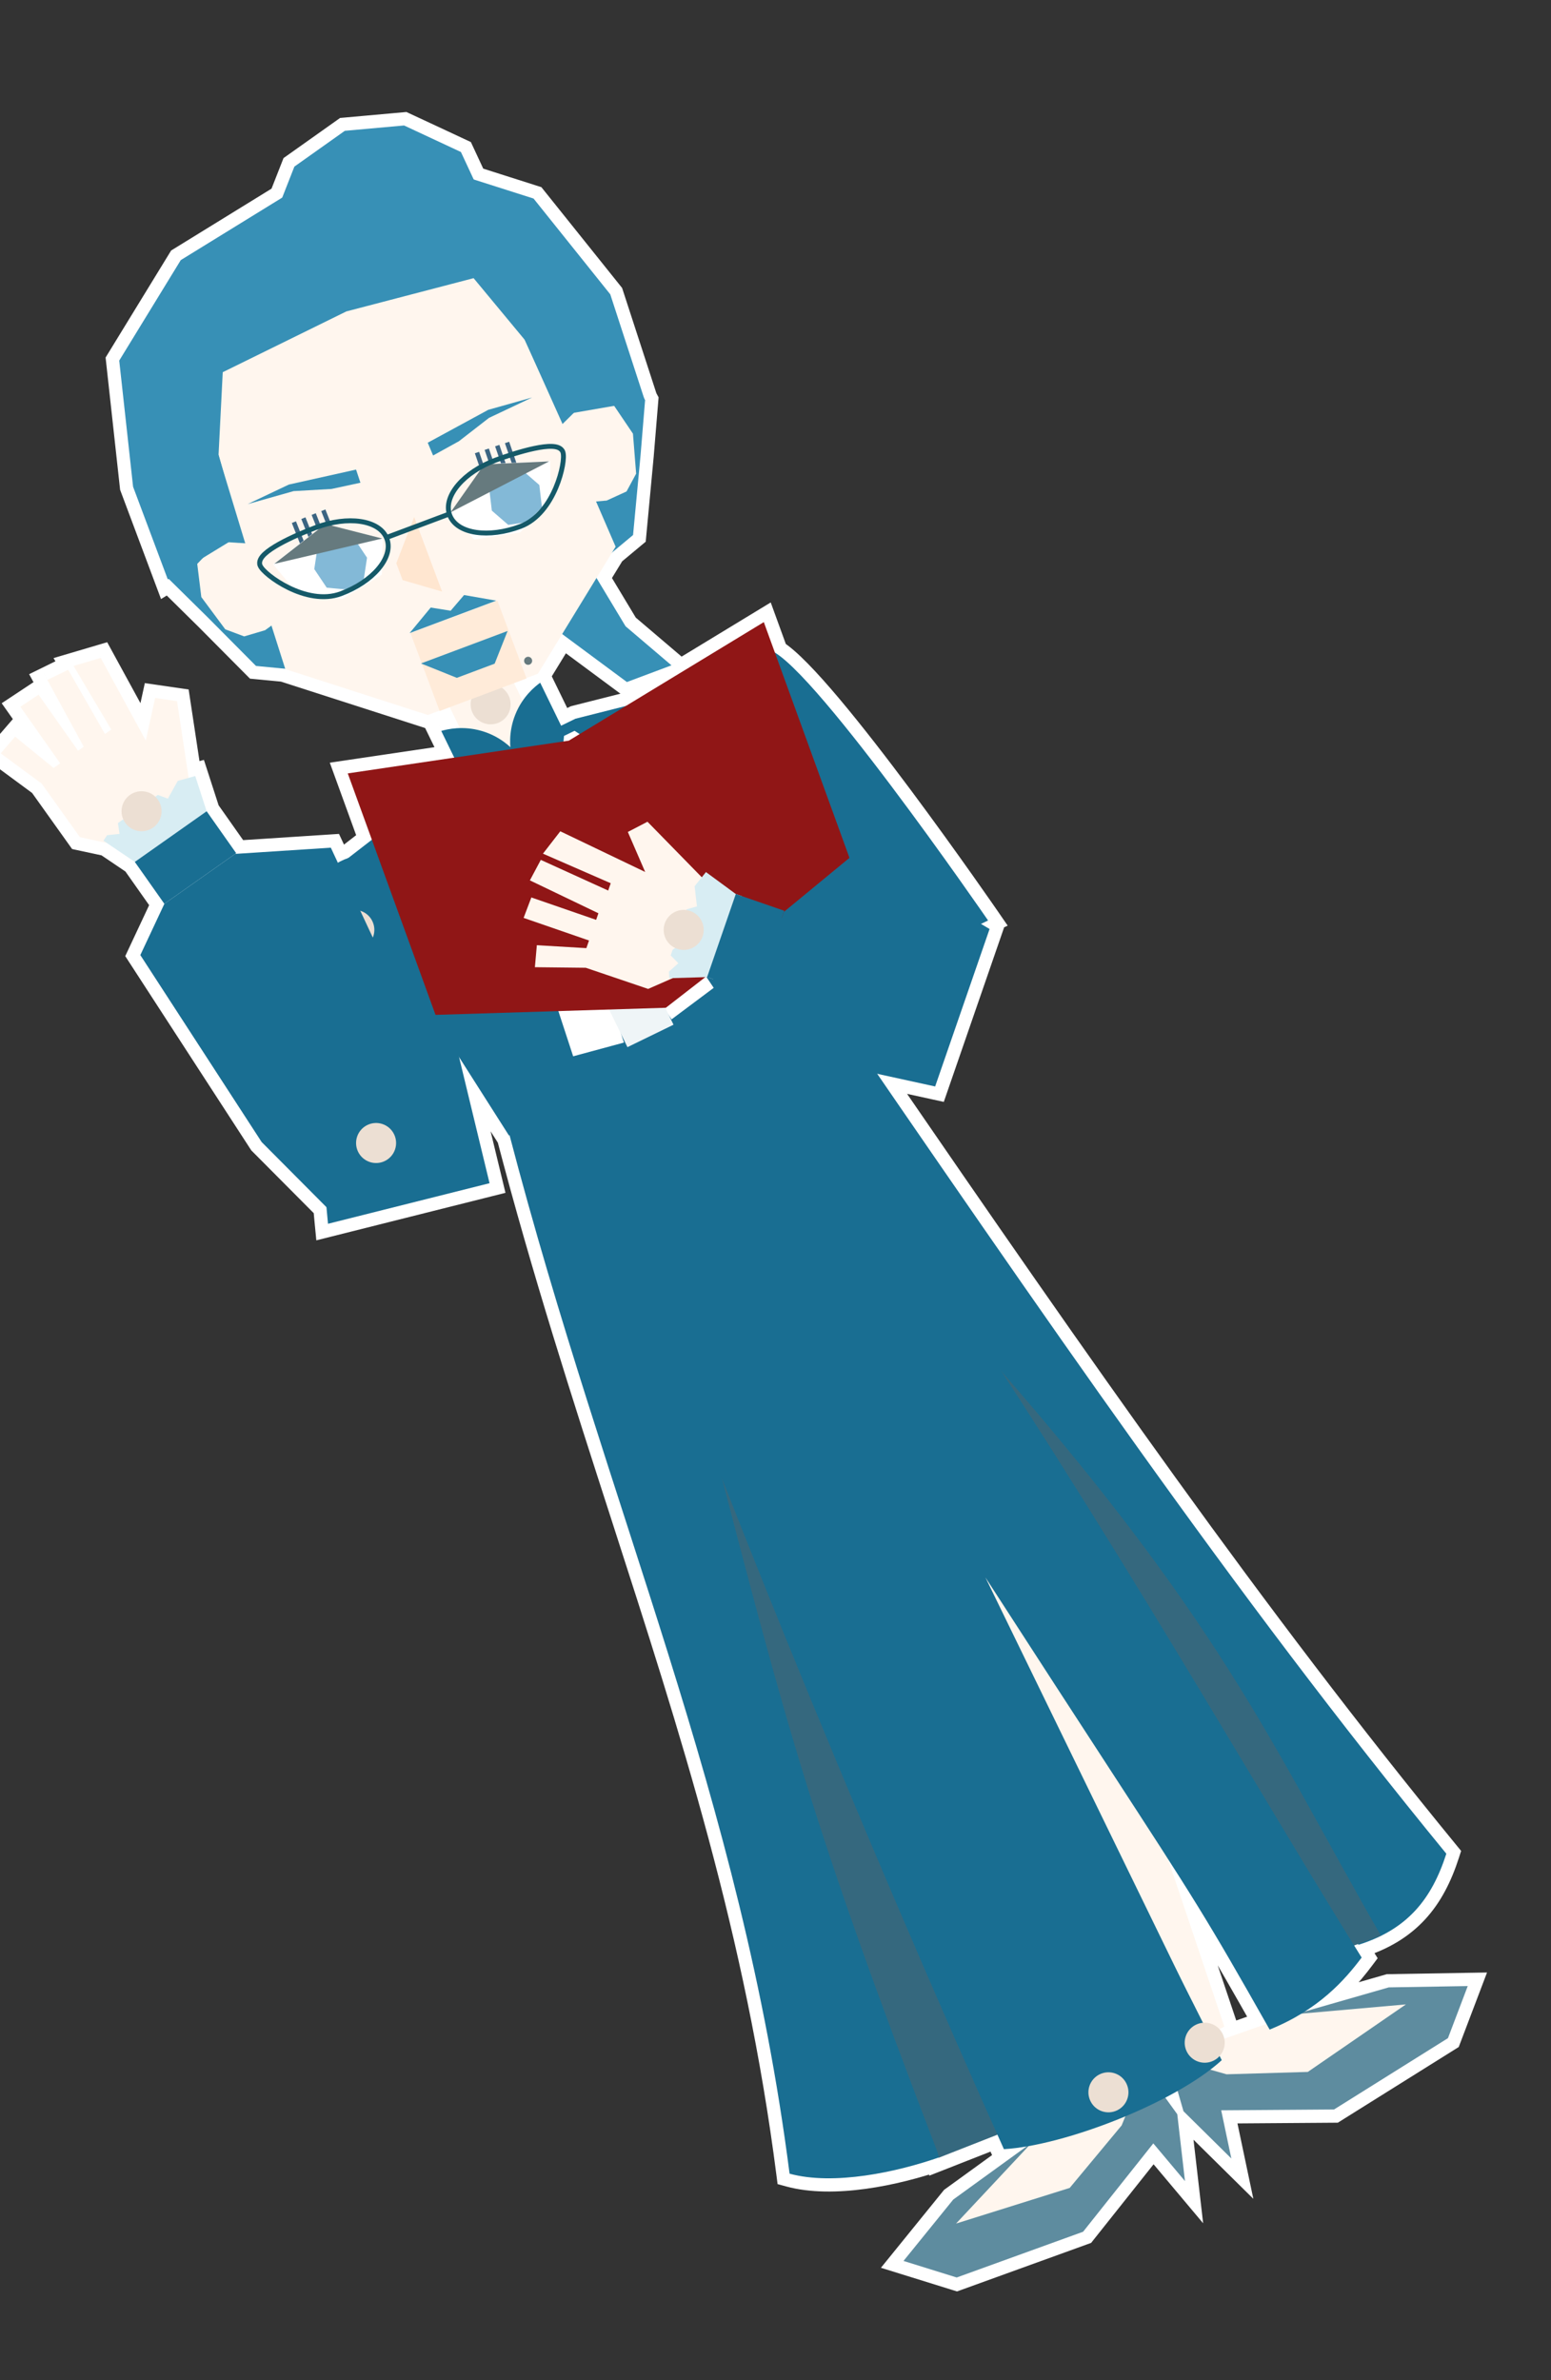 <svg width="352" height="540" viewBox="0 0 352 540" fill="none" xmlns="http://www.w3.org/2000/svg">
<rect x="0" y="0" width="352" height="540" fill="#333333" stroke="none"/>
<g clip-path="url(#clip0_3050_65369)">
<mask id="path-1-outside-1_3050_65369" maskUnits="userSpaceOnUse" x="-4.843" y="24.469" width="343" height="496" fill="black">
<rect fill="white" x="-4.843" y="24.469" width="343" height="496"/>
<path fill-rule="evenodd" clip-rule="evenodd" d="M78.258 29.678L66.81 37.798L64.051 44.829L41.023 59.014L27.059 81.808L30.201 110.429L38.081 131.454L38.284 131.33L47.178 140.098L58.099 151.089L64.725 151.723L64.752 151.809L97.096 162.218L99.741 161.227L99.774 161.314L102.07 160.453L104.376 165.189C102.444 165.231 100.943 165.599 100.142 165.831L103.093 171.889L78.925 175.467L84.395 190.516L79.046 194.657C78.265 194.925 77.473 195.277 76.674 195.729L75.082 192.32L53.375 193.728L37.303 205.056L31.848 216.687L59.38 259.102L74.091 273.885C74.306 276.274 74.44 277.649 74.44 277.649L111.103 268.442L104.189 239.839L115.513 257.628L115.644 257.565C123.702 288.37 132.773 316.458 141.594 343.772L141.595 343.773L141.595 343.773C157.29 392.371 172.193 438.519 179.193 493.157C189.052 495.85 203.139 492.927 213.051 489.487L213.062 489.536L226.364 484.314C226.635 484.92 226.906 485.524 227.175 486.126L227.447 486.731L227.836 487.598C229.414 487.505 231.139 487.296 232.971 486.984L216.339 499.028L205.048 512.957L217.123 516.711L245.81 506.331L261.743 486.287L268.93 494.84L267.183 479.674L264.468 475.914C265.423 475.415 266.356 474.907 267.263 474.393L268.59 478.988L279.453 489.715L277.15 478.782L302.754 478.596L328.614 462.411L333.104 450.59L315.176 450.891L296.174 456.349C302.359 452.399 306.245 447.827 309.025 444.124C308.461 443.224 307.891 442.309 307.314 441.382L308.213 441.058L308.323 441.225C319.445 437.726 324.925 430.866 328.245 420.566C284.11 366.707 245.369 310.962 199.081 243.621L212.231 246.495L224.583 210.769L222.635 209.616L224.243 208.832C224.243 208.832 187.167 154.944 175.859 148.053L173.347 141.145L142.041 160.169L130.597 163.061L127.346 164.645L122.597 154.894C121.76 155.498 120.096 156.817 118.614 158.992L116.662 154.985L119.497 153.923L119.465 153.836L122.074 152.858L127.584 143.854L142.276 154.739L152.389 150.949L141.971 142.086L135.374 131.126L138.904 125.356L143.673 121.386L145.371 103.302L146.403 90.79L146.198 90.412L138.503 66.78L121.09 45.045L107.506 40.718L104.606 34.486L91.704 28.469L78.258 29.678ZM287.417 459.178L277.858 462.536C277.784 462.17 277.662 461.806 277.49 461.454C277.297 461.058 277.054 460.702 276.772 460.391L277.86 459.771L265.067 421.737C273.506 434.901 277.7 442.012 287.417 459.178ZM42.815 176.477L40.179 159.074L35.205 158.351L33.094 168.018L22.854 149.269L16.696 151.089L25.255 165.52L23.82 166.531L15.474 151.95L10.747 154.272L19.003 169.418L17.713 170.327L8.75 157.61L4.616 160.348L13.662 173.183L12.163 174.239L3.433 167.131L0.157 170.924L9.452 177.776L18.133 189.939L24.237 191.248L30.601 195.549L30.601 195.549L37.301 205.056L53.599 193.569L47.731 185.244L47.732 185.243L46.899 184.062L44.31 176.062L42.815 176.477Z"/>
</mask>
<path fill-rule="evenodd" clip-rule="evenodd" d="M78.258 29.678L66.81 37.798L64.051 44.829L41.023 59.014L27.059 81.808L30.201 110.429L38.081 131.454L38.284 131.33L47.178 140.098L58.099 151.089L64.725 151.723L64.752 151.809L97.096 162.218L99.741 161.227L99.774 161.314L102.07 160.453L104.376 165.189C102.444 165.231 100.943 165.599 100.142 165.831L103.093 171.889L78.925 175.467L84.395 190.516L79.046 194.657C78.265 194.925 77.473 195.277 76.674 195.729L75.082 192.32L53.375 193.728L37.303 205.056L31.848 216.687L59.38 259.102L74.091 273.885C74.306 276.274 74.44 277.649 74.44 277.649L111.103 268.442L104.189 239.839L115.513 257.628L115.644 257.565C123.702 288.37 132.773 316.458 141.594 343.772L141.595 343.773L141.595 343.773C157.29 392.371 172.193 438.519 179.193 493.157C189.052 495.85 203.139 492.927 213.051 489.487L213.062 489.536L226.364 484.314C226.635 484.92 226.906 485.524 227.175 486.126L227.447 486.731L227.836 487.598C229.414 487.505 231.139 487.296 232.971 486.984L216.339 499.028L205.048 512.957L217.123 516.711L245.81 506.331L261.743 486.287L268.93 494.84L267.183 479.674L264.468 475.914C265.423 475.415 266.356 474.907 267.263 474.393L268.59 478.988L279.453 489.715L277.15 478.782L302.754 478.596L328.614 462.411L333.104 450.59L315.176 450.891L296.174 456.349C302.359 452.399 306.245 447.827 309.025 444.124C308.461 443.224 307.891 442.309 307.314 441.382L308.213 441.058L308.323 441.225C319.445 437.726 324.925 430.866 328.245 420.566C284.11 366.707 245.369 310.962 199.081 243.621L212.231 246.495L224.583 210.769L222.635 209.616L224.243 208.832C224.243 208.832 187.167 154.944 175.859 148.053L173.347 141.145L142.041 160.169L130.597 163.061L127.346 164.645L122.597 154.894C121.76 155.498 120.096 156.817 118.614 158.992L116.662 154.985L119.497 153.923L119.465 153.836L122.074 152.858L127.584 143.854L142.276 154.739L152.389 150.949L141.971 142.086L135.374 131.126L138.904 125.356L143.673 121.386L145.371 103.302L146.403 90.79L146.198 90.412L138.503 66.78L121.09 45.045L107.506 40.718L104.606 34.486L91.704 28.469L78.258 29.678ZM287.417 459.178L277.858 462.536C277.784 462.17 277.662 461.806 277.49 461.454C277.297 461.058 277.054 460.702 276.772 460.391L277.86 459.771L265.067 421.737C273.506 434.901 277.7 442.012 287.417 459.178ZM42.815 176.477L40.179 159.074L35.205 158.351L33.094 168.018L22.854 149.269L16.696 151.089L25.255 165.52L23.82 166.531L15.474 151.95L10.747 154.272L19.003 169.418L17.713 170.327L8.75 157.61L4.616 160.348L13.662 173.183L12.163 174.239L3.433 167.131L0.157 170.924L9.452 177.776L18.133 189.939L24.237 191.248L30.601 195.549L30.601 195.549L37.301 205.056L53.599 193.569L47.731 185.244L47.732 185.243L46.899 184.062L44.31 176.062L42.815 176.477Z" fill="#5594AF"/>
<path d="M66.81 37.798L65.074 35.351L64.344 35.869L64.017 36.702L66.81 37.798ZM78.258 29.678L77.989 26.69L77.183 26.762L76.522 27.231L78.258 29.678ZM64.051 44.829L65.625 47.383L66.478 46.857L66.844 45.924L64.051 44.829ZM41.023 59.014L39.449 56.46L38.839 56.836L38.464 57.447L41.023 59.014ZM27.059 81.808L24.501 80.241L23.965 81.116L24.077 82.135L27.059 81.808ZM30.201 110.429L27.219 110.756L27.26 111.129L27.392 111.481L30.201 110.429ZM38.081 131.454L35.271 132.507L36.546 135.908L39.645 134.014L38.081 131.454ZM38.284 131.33L40.39 129.193L38.72 127.547L36.719 128.77L38.284 131.33ZM47.178 140.098L49.306 137.984L49.295 137.973L49.284 137.962L47.178 140.098ZM58.099 151.089L55.971 153.203L56.734 153.972L57.813 154.075L58.099 151.089ZM64.725 151.723L67.583 150.813L66.982 148.926L65.01 148.737L64.725 151.723ZM64.752 151.809L61.893 152.719L62.362 154.192L63.833 154.665L64.752 151.809ZM97.096 162.218L96.177 165.074L97.171 165.393L98.149 165.027L97.096 162.218ZM99.741 161.227L102.55 160.174L101.498 157.365L98.688 158.418L99.741 161.227ZM99.774 161.314L96.964 162.366L98.017 165.176L100.826 164.123L99.774 161.314ZM102.07 160.453L104.767 159.14L103.572 156.687L101.017 157.644L102.07 160.453ZM104.376 165.189L104.441 168.189L109.125 168.088L107.073 163.876L104.376 165.189ZM100.142 165.831L99.31 162.949L95.883 163.938L97.445 167.144L100.142 165.831ZM103.093 171.889L103.532 174.857L107.583 174.257L105.79 170.575L103.093 171.889ZM78.925 175.467L78.486 172.499L74.85 173.038L76.106 176.492L78.925 175.467ZM84.395 190.516L86.232 192.888L87.963 191.548L87.215 189.491L84.395 190.516ZM79.046 194.657L80.017 197.496L80.489 197.334L80.883 197.029L79.046 194.657ZM76.674 195.729L73.956 196.998L75.328 199.936L78.15 198.34L76.674 195.729ZM75.082 192.32L77.8 191.05L76.933 189.193L74.888 189.326L75.082 192.32ZM53.375 193.728L53.181 190.735L52.337 190.789L51.647 191.276L53.375 193.728ZM37.303 205.056L35.575 202.603L34.925 203.062L34.587 203.782L37.303 205.056ZM31.848 216.687L29.132 215.413L28.424 216.922L29.331 218.32L31.848 216.687ZM59.38 259.102L56.863 260.735L57.033 260.997L57.253 261.218L59.38 259.102ZM74.091 273.885L77.079 273.616L76.982 272.537L76.218 271.769L74.091 273.885ZM74.44 277.649L71.454 277.938L71.791 281.407L75.171 280.558L74.44 277.649ZM111.103 268.442L111.833 271.352L114.717 270.628L114.019 267.737L111.103 268.442ZM104.189 239.839L106.72 238.228L101.273 240.544L104.189 239.839ZM115.513 257.628L112.982 259.239L114.419 261.498L116.826 260.325L115.513 257.628ZM115.644 257.565L118.546 256.805L117.62 253.265L114.33 254.867L115.644 257.565ZM141.594 343.772L138.74 344.694L138.744 344.707L138.748 344.721L141.594 343.772ZM141.595 343.773L138.749 344.722L138.766 344.774L138.786 344.826L141.595 343.773ZM141.595 343.773L144.45 342.851L144.428 342.785L144.404 342.72L141.595 343.773ZM179.193 493.157L176.217 493.538L176.471 495.524L178.402 496.051L179.193 493.157ZM213.051 489.487L215.978 488.829L215.242 485.551L212.067 486.653L213.051 489.487ZM213.062 489.536L210.135 490.194L210.902 493.608L214.159 492.329L213.062 489.536ZM226.364 484.314L229.102 483.088L227.933 480.475L225.267 481.521L226.364 484.314ZM227.175 486.126L224.438 487.353L224.438 487.353L227.175 486.126ZM227.447 486.731L224.709 487.958L224.709 487.959L227.447 486.731ZM227.836 487.598L225.099 488.826L225.946 490.714L228.012 490.593L227.836 487.598ZM232.971 486.984L234.731 489.414L232.468 484.026L232.971 486.984ZM216.339 499.028L214.579 496.598L214.258 496.831L214.008 497.139L216.339 499.028ZM205.048 512.957L202.717 511.068L199.929 514.508L204.157 515.822L205.048 512.957ZM217.123 516.711L216.232 519.576L217.195 519.875L218.144 519.532L217.123 516.711ZM245.81 506.331L246.83 509.152L247.629 508.863L248.158 508.197L245.81 506.331ZM261.743 486.287L264.04 484.357L261.679 481.547L259.395 484.42L261.743 486.287ZM268.93 494.84L266.634 496.77L273.053 504.41L271.911 494.497L268.93 494.84ZM267.183 479.674L270.163 479.331L270.073 478.553L269.615 477.918L267.183 479.674ZM264.468 475.914L263.077 473.256L260.008 474.861L262.035 477.67L264.468 475.914ZM267.263 474.393L270.145 473.56L269.09 469.908L265.783 471.783L267.263 474.393ZM268.59 478.988L265.708 479.82L265.925 480.573L266.482 481.123L268.59 478.988ZM279.453 489.715L277.345 491.849L284.445 498.861L282.388 489.096L279.453 489.715ZM277.15 478.782L277.128 475.782L273.458 475.809L274.214 479.401L277.15 478.782ZM302.754 478.596L302.776 481.596L303.626 481.59L304.346 481.139L302.754 478.596ZM328.614 462.411L330.206 464.954L331.06 464.419L331.418 463.476L328.614 462.411ZM333.104 450.59L335.909 451.655L337.481 447.516L333.054 447.59L333.104 450.59ZM315.176 450.891L315.125 447.892L314.729 447.898L314.348 448.008L315.176 450.891ZM296.174 456.349L294.559 453.82L297.002 459.232L296.174 456.349ZM309.025 444.124L311.424 445.925L312.661 444.277L311.568 442.531L309.025 444.124ZM307.314 441.382L306.299 438.559L302.807 439.815L304.766 442.965L307.314 441.382ZM308.213 441.058L310.711 439.398L309.41 437.439L307.197 438.235L308.213 441.058ZM308.323 441.225L305.825 442.885L307.073 444.764L309.224 444.087L308.323 441.225ZM328.245 420.566L331.101 421.486L331.602 419.93L330.566 418.665L328.245 420.566ZM199.081 243.621L199.721 240.69L192.313 239.07L196.608 245.32L199.081 243.621ZM212.231 246.495L211.59 249.426L214.195 249.995L215.066 247.476L212.231 246.495ZM224.583 210.769L227.418 211.75L228.218 209.436L226.112 208.188L224.583 210.769ZM222.635 209.616L221.321 206.919L216.313 209.359L221.107 212.197L222.635 209.616ZM224.243 208.832L225.557 211.529L228.69 210.003L226.715 207.132L224.243 208.832ZM175.859 148.053L173.039 149.078L173.399 150.067L174.297 150.615L175.859 148.053ZM173.347 141.145L176.167 140.12L174.917 136.681L171.789 138.581L173.347 141.145ZM142.041 160.169L142.776 163.078L143.213 162.967L143.599 162.733L142.041 160.169ZM130.597 163.061L129.862 160.153L129.562 160.229L129.284 160.364L130.597 163.061ZM127.346 164.645L124.649 165.958L125.963 168.655L128.66 167.342L127.346 164.645ZM122.597 154.894L125.294 153.58L123.733 150.374L120.841 152.461L122.597 154.894ZM118.614 158.992L115.917 160.306L118.181 164.955L121.093 160.682L118.614 158.992ZM116.662 154.985L115.609 152.176L112.521 153.333L113.965 156.299L116.662 154.985ZM119.497 153.923L120.55 156.732L123.359 155.679L122.307 152.87L119.497 153.923ZM119.465 153.836L118.412 151.026L115.603 152.079L116.656 154.888L119.465 153.836ZM122.074 152.858L123.127 155.667L124.094 155.305L124.633 154.424L122.074 152.858ZM127.584 143.854L129.37 141.443L126.736 139.492L125.025 142.288L127.584 143.854ZM142.276 154.739L140.49 157.149L141.801 158.12L143.329 157.548L142.276 154.739ZM152.389 150.949L153.442 153.758L158.218 151.968L154.333 148.664L152.389 150.949ZM141.971 142.086L139.4 143.633L139.653 144.054L140.027 144.372L141.971 142.086ZM135.374 131.126L132.815 129.56L131.864 131.113L132.803 132.673L135.374 131.126ZM138.904 125.356L136.985 123.051L136.604 123.368L136.345 123.79L138.904 125.356ZM143.673 121.386L145.593 123.692L146.545 122.9L146.66 121.667L143.673 121.386ZM145.371 103.302L148.358 103.582L148.36 103.565L148.361 103.548L145.371 103.302ZM146.403 90.79L149.393 91.036L149.466 90.147L149.041 89.361L146.403 90.79ZM146.198 90.412L143.346 91.341L143.43 91.6L143.56 91.841L146.198 90.412ZM138.503 66.78L141.356 65.851L141.186 65.331L140.844 64.904L138.503 66.78ZM121.09 45.045L123.431 43.169L122.864 42.461L122 42.186L121.09 45.045ZM107.506 40.718L104.786 41.984L105.342 43.177L106.596 43.577L107.506 40.718ZM104.606 34.486L107.326 33.22L106.864 32.229L105.874 31.767L104.606 34.486ZM91.704 28.469L92.972 25.75L92.24 25.409L91.436 25.481L91.704 28.469ZM277.858 462.536L274.919 463.137L275.608 466.507L278.853 465.367L277.858 462.536ZM287.417 459.178L288.412 462.008L291.794 460.82L290.028 457.7L287.417 459.178ZM277.49 461.454L280.187 460.141L277.49 461.454ZM276.772 460.391L275.288 457.783L272.037 459.633L274.549 462.405L276.772 460.391ZM277.86 459.771L279.344 462.378L281.491 461.156L280.704 458.814L277.86 459.771ZM265.067 421.737L267.592 420.118L262.223 422.694L265.067 421.737ZM40.179 159.074L43.145 158.624L42.812 156.424L40.61 156.105L40.179 159.074ZM42.815 176.477L39.849 176.926L40.355 180.274L43.617 179.368L42.815 176.477ZM35.205 158.351L35.636 155.382L32.87 154.981L32.274 157.711L35.205 158.351ZM33.094 168.018L30.461 169.456L34.311 176.505L36.025 168.658L33.094 168.018ZM22.854 149.269L25.487 147.831L24.326 145.706L22.004 146.392L22.854 149.269ZM16.696 151.089L15.846 148.211L12.15 149.304L14.116 152.619L16.696 151.089ZM25.255 165.52L26.983 167.972L29.25 166.375L27.835 163.99L25.255 165.52ZM23.82 166.531L21.216 168.022L22.854 170.883L25.548 168.983L23.82 166.531ZM15.474 151.95L18.078 150.46L16.679 148.016L14.151 149.257L15.474 151.95ZM10.747 154.272L9.425 151.579L6.615 152.959L8.113 155.707L10.747 154.272ZM19.003 169.418L20.732 171.87L22.917 170.329L21.638 167.982L19.003 169.418ZM17.713 170.327L15.261 172.055L16.989 174.508L19.442 172.779L17.713 170.327ZM8.75 157.61L11.203 155.882L9.524 153.5L7.094 155.109L8.75 157.61ZM4.616 160.348L2.959 157.847L0.384 159.552L2.164 162.077L4.616 160.348ZM13.662 173.183L15.39 175.635L17.842 173.907L16.114 171.455L13.662 173.183ZM12.163 174.239L10.269 176.565L12.032 178.001L13.891 176.691L12.163 174.239ZM3.433 167.131L5.327 164.805L3.068 162.965L1.163 165.17L3.433 167.131ZM0.157 170.924L-2.113 168.963L-4.232 171.416L-1.623 173.339L0.157 170.924ZM9.452 177.776L11.894 176.033L11.616 175.645L11.232 175.361L9.452 177.776ZM18.133 189.939L15.691 191.682L16.367 192.629L17.504 192.872L18.133 189.939ZM24.237 191.248L25.917 188.762L25.435 188.437L24.866 188.315L24.237 191.248ZM30.601 195.549L32.321 198.007L35.896 195.506L32.281 193.063L30.601 195.549ZM30.601 195.549L28.881 193.091L26.414 194.817L28.149 197.277L30.601 195.549ZM37.301 205.056L34.849 206.784L36.578 209.237L39.03 207.508L37.301 205.056ZM53.599 193.569L55.327 196.021L57.779 194.293L56.051 191.841L53.599 193.569ZM47.731 185.244L46.016 182.782L43.541 184.507L45.279 186.972L47.731 185.244ZM47.732 185.243L49.447 187.705L51.922 185.981L50.184 183.515L47.732 185.243ZM46.899 184.062L44.045 184.986L44.185 185.419L44.447 185.79L46.899 184.062ZM44.31 176.062L47.164 175.138L46.278 172.402L43.507 173.171L44.31 176.062ZM68.545 40.245L79.993 32.125L76.522 27.231L65.074 35.351L68.545 40.245ZM66.844 45.924L69.602 38.894L64.017 36.702L61.258 43.733L66.844 45.924ZM42.596 61.569L65.625 47.383L62.478 42.274L39.449 56.46L42.596 61.569ZM29.617 83.375L43.581 60.581L38.464 57.447L24.501 80.241L29.617 83.375ZM33.183 110.101L30.041 81.481L24.077 82.135L27.219 110.756L33.183 110.101ZM40.89 130.401L33.011 109.376L27.392 111.481L35.271 132.507L40.89 130.401ZM36.719 128.77L36.516 128.894L39.645 134.014L39.849 133.889L36.719 128.77ZM49.284 137.962L40.39 129.193L36.178 133.466L45.072 142.235L49.284 137.962ZM60.227 148.974L49.306 137.984L45.05 142.213L55.971 153.203L60.227 148.974ZM65.01 148.737L58.385 148.102L57.813 154.075L64.439 154.709L65.01 148.737ZM67.611 150.9L67.583 150.813L61.866 152.633L61.893 152.719L67.611 150.9ZM98.015 159.362L65.671 148.954L63.833 154.665L96.177 165.074L98.015 159.362ZM98.688 158.418L96.043 159.409L98.149 165.027L100.794 164.036L98.688 158.418ZM102.583 160.261L102.55 160.174L96.932 162.279L96.964 162.366L102.583 160.261ZM101.017 157.644L98.721 158.505L100.826 164.123L103.122 163.263L101.017 157.644ZM107.073 163.876L104.767 159.14L99.373 161.767L101.679 166.503L107.073 163.876ZM100.975 168.713C101.622 168.526 102.853 168.223 104.441 168.189L104.312 162.19C102.035 162.239 100.264 162.673 99.31 162.949L100.975 168.713ZM105.79 170.575L102.839 164.517L97.445 167.144L100.396 173.203L105.79 170.575ZM79.365 178.435L103.532 174.857L102.653 168.921L78.486 172.499L79.365 178.435ZM87.215 189.491L81.745 174.442L76.106 176.492L81.576 191.54L87.215 189.491ZM80.883 197.029L86.232 192.888L82.559 188.144L77.21 192.285L80.883 197.029ZM78.15 198.34C78.79 197.978 79.414 197.702 80.017 197.496L78.075 191.819C77.117 192.147 76.155 192.576 75.198 193.117L78.15 198.34ZM72.364 193.589L73.956 196.998L79.392 194.459L77.8 191.05L72.364 193.589ZM53.569 196.722L75.276 195.313L74.888 189.326L53.181 190.735L53.569 196.722ZM39.032 207.508L55.103 196.18L51.647 191.276L35.575 202.603L39.032 207.508ZM34.564 217.961L40.02 206.329L34.587 203.782L29.132 215.413L34.564 217.961ZM61.896 257.469L34.364 215.054L29.331 218.32L56.863 260.735L61.896 257.469ZM76.218 271.769L61.506 256.986L57.253 261.218L71.965 276.001L76.218 271.769ZM74.44 277.649C77.426 277.359 77.426 277.359 77.426 277.359C77.426 277.359 77.426 277.359 77.426 277.359C77.426 277.359 77.426 277.359 77.426 277.359C77.426 277.359 77.426 277.359 77.426 277.358C77.426 277.358 77.426 277.357 77.426 277.355C77.425 277.353 77.425 277.349 77.424 277.344C77.424 277.334 77.422 277.318 77.42 277.297C77.416 277.256 77.41 277.194 77.402 277.111C77.386 276.947 77.363 276.702 77.333 276.383C77.273 275.744 77.186 274.806 77.079 273.616L71.103 274.154C71.211 275.353 71.299 276.297 71.359 276.943C71.39 277.266 71.413 277.514 71.429 277.682C71.437 277.766 71.443 277.829 71.448 277.872C71.45 277.894 71.451 277.91 71.452 277.921C71.453 277.927 71.453 277.931 71.454 277.934C71.454 277.935 71.454 277.936 71.454 277.937C71.454 277.938 71.454 277.938 71.454 277.938C71.454 277.938 71.454 277.938 71.454 277.938C71.454 277.938 71.454 277.938 71.454 277.938C71.454 277.938 71.454 277.938 74.44 277.649ZM110.372 265.532L73.709 274.739L75.171 280.558L111.833 271.352L110.372 265.532ZM101.273 240.544L108.187 269.147L114.019 267.737L107.105 239.134L101.273 240.544ZM118.043 256.017L106.72 238.228L101.658 241.45L112.982 259.239L118.043 256.017ZM114.33 254.867L114.199 254.931L116.826 260.325L116.957 260.262L114.33 254.867ZM144.449 342.85C135.625 315.528 126.58 287.517 118.546 256.805L112.741 258.324C120.824 289.223 129.921 317.388 138.74 344.694L144.449 342.85ZM144.441 342.824L144.441 342.823L138.748 344.721L138.749 344.722L144.441 342.824ZM144.404 342.72L144.404 342.72L138.786 344.826L138.786 344.827L144.404 342.72ZM182.168 492.776C175.129 437.823 160.137 391.426 144.45 342.851L138.74 344.695C154.442 393.317 169.258 439.214 176.217 493.538L182.168 492.776ZM212.067 486.653C207.262 488.321 201.456 489.858 195.693 490.65C189.888 491.448 184.358 491.458 179.983 490.263L178.402 496.051C183.886 497.549 190.329 497.444 196.511 496.594C202.734 495.738 208.928 494.093 214.035 492.321L212.067 486.653ZM215.989 488.879L215.978 488.829L210.124 490.144L210.135 490.194L215.989 488.879ZM225.267 481.521L211.966 486.744L214.159 492.329L227.46 487.106L225.267 481.521ZM229.913 484.899C229.643 484.298 229.373 483.694 229.102 483.088L223.625 485.539C223.897 486.146 224.168 486.751 224.438 487.353L229.913 484.899ZM230.184 485.503L229.913 484.898L224.438 487.353L224.709 487.958L230.184 485.503ZM230.573 486.37L230.184 485.503L224.709 487.959L225.099 488.826L230.573 486.37ZM232.468 484.026C230.72 484.324 229.106 484.518 227.659 484.603L228.012 490.593C229.722 490.492 231.558 490.268 233.475 489.941L232.468 484.026ZM218.098 501.458L234.731 489.414L231.212 484.554L214.579 496.598L218.098 501.458ZM207.378 514.847L218.669 500.917L214.008 497.139L202.717 511.068L207.378 514.847ZM218.013 513.846L205.938 510.093L204.157 515.822L216.232 519.576L218.013 513.846ZM244.789 503.51L216.102 513.89L218.144 519.532L246.83 509.152L244.789 503.51ZM259.395 484.42L243.461 504.464L248.158 508.197L264.091 488.154L259.395 484.42ZM271.227 492.91L264.04 484.357L259.446 488.217L266.634 496.77L271.227 492.91ZM264.202 480.018L265.95 495.184L271.911 494.497L270.163 479.331L264.202 480.018ZM262.035 477.67L264.75 481.43L269.615 477.918L266.9 474.158L262.035 477.67ZM265.783 471.783C264.907 472.28 264.004 472.771 263.077 473.256L265.859 478.572C266.841 478.058 267.804 477.534 268.743 477.002L265.783 471.783ZM271.472 478.156L270.145 473.56L264.381 475.225L265.708 479.82L271.472 478.156ZM281.561 487.58L270.698 476.853L266.482 481.123L277.345 491.849L281.561 487.58ZM274.214 479.401L276.517 490.333L282.388 489.096L280.086 478.164L274.214 479.401ZM302.733 475.596L277.128 475.782L277.172 481.782L302.776 481.596L302.733 475.596ZM327.022 459.868L301.163 476.053L304.346 481.139L330.206 464.954L327.022 459.868ZM330.3 449.525L325.809 461.346L331.418 463.476L335.909 451.655L330.3 449.525ZM315.226 453.891L333.155 453.589L333.054 447.59L315.125 447.892L315.226 453.891ZM297.002 459.232L316.004 453.775L314.348 448.008L295.346 453.465L297.002 459.232ZM306.626 442.322C303.954 445.881 300.32 450.142 294.559 453.82L297.789 458.877C304.397 454.657 308.535 449.772 311.424 445.925L306.626 442.322ZM304.766 442.965C305.345 443.896 305.917 444.813 306.483 445.716L311.568 442.531C311.006 441.634 310.437 440.723 309.862 439.798L304.766 442.965ZM307.197 438.235L306.299 438.559L308.33 444.204L309.228 443.881L307.197 438.235ZM310.822 439.565L310.711 439.398L305.714 442.718L305.825 442.885L310.822 439.565ZM325.39 419.646C323.816 424.529 321.796 428.389 319.006 431.411C316.235 434.412 312.56 436.747 307.423 438.363L309.224 444.087C315.209 442.204 319.834 439.359 323.415 435.481C326.975 431.624 329.355 426.903 331.101 421.486L325.39 419.646ZM196.608 245.32C242.891 312.653 281.698 368.497 325.925 422.468L330.566 418.665C286.522 364.917 247.848 309.271 201.553 241.921L196.608 245.32ZM212.871 243.564L199.721 240.69L198.44 246.552L211.59 249.426L212.871 243.564ZM221.748 209.789L209.395 245.515L215.066 247.476L227.418 211.75L221.748 209.789ZM221.107 212.197L223.054 213.351L226.112 208.188L224.164 207.035L221.107 212.197ZM222.93 206.135L221.321 206.919L223.949 212.313L225.557 211.529L222.93 206.135ZM174.297 150.615C175.377 151.273 176.979 152.644 179.044 154.746C181.066 156.803 183.387 159.41 185.894 162.389C190.905 168.344 196.559 175.672 201.886 182.82C207.208 189.961 212.181 196.891 215.825 202.038C217.646 204.611 219.135 206.737 220.167 208.218C220.683 208.959 221.085 209.539 221.358 209.933C221.494 210.13 221.598 210.28 221.668 210.381C221.702 210.432 221.729 210.47 221.746 210.495C221.755 210.508 221.761 210.518 221.766 210.524C221.768 210.527 221.77 210.529 221.771 210.531C221.771 210.532 221.771 210.532 221.772 210.532C221.772 210.533 221.772 210.533 224.243 208.832C226.715 207.132 226.715 207.132 226.714 207.131C226.714 207.131 226.714 207.13 226.713 207.129C226.712 207.127 226.71 207.125 226.708 207.121C226.703 207.114 226.696 207.104 226.687 207.091C226.669 207.065 226.642 207.025 226.606 206.974C226.535 206.87 226.429 206.718 226.291 206.518C226.015 206.119 225.61 205.535 225.09 204.789C224.05 203.296 222.553 201.158 220.722 198.571C217.061 193.399 212.057 186.427 206.697 179.234C201.341 172.048 195.606 164.612 190.485 158.526C187.925 155.484 185.495 152.749 183.324 150.541C181.197 148.377 179.167 146.556 177.42 145.492L174.297 150.615ZM170.528 142.17L173.039 149.078L178.678 147.028L176.167 140.12L170.528 142.17ZM143.599 162.733L174.905 143.709L171.789 138.581L140.483 157.605L143.599 162.733ZM131.332 165.97L142.776 163.078L141.306 157.26L129.862 160.153L131.332 165.97ZM128.66 167.342L131.911 165.759L129.284 160.364L126.033 161.948L128.66 167.342ZM119.9 156.207L124.649 165.958L130.043 163.331L125.294 153.58L119.9 156.207ZM121.093 160.682C122.309 158.898 123.675 157.815 124.353 157.326L120.841 152.461C119.846 153.18 117.884 154.736 116.135 157.303L121.093 160.682ZM113.965 156.299L115.917 160.306L121.311 157.679L119.359 153.671L113.965 156.299ZM118.445 151.113L115.609 152.176L117.715 157.794L120.55 156.732L118.445 151.113ZM116.656 154.888L116.688 154.975L122.307 152.87L122.274 152.783L116.656 154.888ZM121.021 150.049L118.412 151.026L120.518 156.645L123.127 155.667L121.021 150.049ZM125.025 142.288L119.515 151.292L124.633 154.424L130.143 145.42L125.025 142.288ZM144.062 152.328L129.37 141.443L125.798 146.264L140.49 157.149L144.062 152.328ZM151.337 148.14L141.223 151.929L143.329 157.548L153.442 153.758L151.337 148.14ZM140.027 144.372L150.446 153.234L154.333 148.664L143.914 139.801L140.027 144.372ZM132.803 132.673L139.4 143.633L144.541 140.539L137.944 129.579L132.803 132.673ZM136.345 123.79L132.815 129.56L137.933 132.691L141.463 126.922L136.345 123.79ZM141.754 119.081L136.985 123.051L140.824 127.662L145.593 123.692L141.754 119.081ZM142.384 103.021L140.687 121.106L146.66 121.667L148.358 103.582L142.384 103.021ZM143.413 90.543L142.381 103.055L148.361 103.548L149.393 91.036L143.413 90.543ZM143.56 91.841L143.765 92.218L149.041 89.361L148.837 88.984L143.56 91.841ZM135.65 67.709L143.346 91.341L149.051 89.483L141.356 65.851L135.65 67.709ZM118.748 46.92L136.162 68.656L140.844 64.904L123.431 43.169L118.748 46.92ZM106.596 43.577L120.179 47.903L122 42.186L108.417 37.86L106.596 43.577ZM101.886 35.752L104.786 41.984L110.226 39.452L107.326 33.22L101.886 35.752ZM90.436 31.188L103.338 37.205L105.874 31.767L92.972 25.75L90.436 31.188ZM78.526 32.666L91.973 31.457L91.436 25.481L77.989 26.69L78.526 32.666ZM278.853 465.367L288.412 462.008L286.423 456.347L276.864 459.706L278.853 465.367ZM274.793 462.768C274.853 462.892 274.894 463.016 274.919 463.137L280.798 461.935C280.673 461.324 280.47 460.721 280.187 460.141L274.793 462.768ZM274.549 462.405C274.642 462.508 274.725 462.629 274.793 462.768L280.187 460.141C279.869 459.487 279.465 458.895 278.995 458.376L274.549 462.405ZM276.376 457.164L275.288 457.783L278.256 462.998L279.344 462.378L276.376 457.164ZM262.223 422.694L275.017 460.727L280.704 458.814L267.91 420.781L262.223 422.694ZM290.028 457.7C280.295 440.506 276.072 433.344 267.592 420.118L262.541 423.356C270.941 436.458 275.105 443.517 284.806 460.656L290.028 457.7ZM37.213 159.523L39.849 176.926L45.781 176.028L43.145 158.624L37.213 159.523ZM34.773 161.32L39.748 162.042L40.61 156.105L35.636 155.382L34.773 161.32ZM36.025 168.658L38.136 158.991L32.274 157.711L30.163 167.378L36.025 168.658ZM20.221 150.707L30.461 169.456L35.727 166.58L25.487 147.831L20.221 150.707ZM17.546 153.966L23.704 152.146L22.004 146.392L15.846 148.211L17.546 153.966ZM27.835 163.99L19.276 149.558L14.116 152.619L22.674 167.05L27.835 163.99ZM25.548 168.983L26.983 167.972L23.527 163.068L22.091 164.079L25.548 168.983ZM12.87 153.44L21.216 168.022L26.423 165.041L18.078 150.46L12.87 153.44ZM12.07 156.964L16.797 154.643L14.151 149.257L9.425 151.579L12.07 156.964ZM21.638 167.982L13.382 152.836L8.113 155.707L16.369 170.854L21.638 167.982ZM19.442 172.779L20.732 171.87L17.275 166.966L15.985 167.875L19.442 172.779ZM6.298 159.339L15.261 172.055L20.165 168.599L11.203 155.882L6.298 159.339ZM6.272 162.85L10.407 160.112L7.094 155.109L2.959 157.847L6.272 162.85ZM16.114 171.455L7.068 158.62L2.164 162.077L11.209 174.911L16.114 171.455ZM13.891 176.691L15.39 175.635L11.933 170.731L10.435 171.787L13.891 176.691ZM1.539 169.457L10.269 176.565L14.057 171.913L5.327 164.805L1.539 169.457ZM2.428 172.885L5.704 169.092L1.163 165.17L-2.113 168.963L2.428 172.885ZM11.232 175.361L1.937 168.509L-1.623 173.339L7.672 180.191L11.232 175.361ZM20.575 188.196L11.894 176.033L7.01 179.519L15.691 191.682L20.575 188.196ZM24.866 188.315L18.762 187.006L17.504 192.872L23.608 194.181L24.866 188.315ZM32.281 193.063L25.917 188.762L22.558 193.734L28.921 198.034L32.281 193.063ZM32.321 198.007L32.321 198.007L28.881 193.091L28.881 193.091L32.321 198.007ZM39.754 203.328L33.053 193.821L28.149 197.277L34.849 206.784L39.754 203.328ZM51.871 191.117L35.573 202.604L39.03 207.508L55.327 196.021L51.871 191.117ZM45.279 186.972L51.147 195.298L56.051 191.841L50.183 183.516L45.279 186.972ZM46.017 182.782L46.016 182.782L49.446 187.705L49.447 187.705L46.017 182.782ZM44.447 185.79L45.28 186.972L50.184 183.515L49.351 182.334L44.447 185.79ZM41.456 176.986L44.045 184.986L49.753 183.138L47.164 175.138L41.456 176.986ZM43.617 179.368L45.113 178.952L43.507 173.171L42.012 173.587L43.617 179.368Z" fill="white" mask="url(#path-1-outside-1_3050_65369)"/>
<path d="M237.692 346.809L212.237 359.206L264.828 467.189L277.861 459.771L244.71 361.219L237.687 346.799L237.692 346.809Z" fill="#FFF6EE"/>
<path d="M259.733 469.66L233.998 486.102L214.54 505.651L217.197 506.163L243.558 498.919L257.99 485.256L259.724 469.642L259.733 469.66Z" fill="#FFF6EE"/>
<path d="M265.296 466.95L294.108 456.827L321.497 453.56L320.261 455.968L298.305 472.256L278.65 475.194L265.288 466.933L265.296 466.95Z" fill="#FFF6EE"/>
<path d="M242.78 496.377L254.558 482.21L259.78 469.42L267.183 479.674L268.931 494.84L261.743 486.287L245.81 506.331L217.123 516.711L205.048 512.957L216.339 499.028L234.162 486.122L216.978 504.476L242.784 496.385L242.78 496.377Z" fill="#5E8C9F"/>
<path d="M296.787 470.073L278.371 470.612L265.081 466.837L268.591 478.988L279.453 489.715L277.15 478.782L302.755 478.596L328.614 462.411L333.105 450.59L315.176 450.891L294.027 456.966L319.071 454.753L296.791 470.082L296.787 470.073Z" fill="#5E8C9F"/>
<path d="M182.537 298.223L207.992 285.826L244.948 361.708L219.493 374.105L182.537 298.223Z" fill="#FFF6EE"/>
<path d="M115.11 151.795L101.162 158.588L110.14 177.022L124.087 170.229L115.11 151.795Z" fill="#FFF6EE"/>
<path d="M150.942 240.372L127.623 251.754L80.199 194.64L105.021 176.594L117.032 170.744L150.947 240.382L150.942 240.372Z" fill="#FFF6EE"/>
<path d="M150.944 240.372L179.003 226.707L158.472 156.508L129.029 164.89L117.023 170.737L150.939 240.375L150.949 240.37L150.944 240.372Z" fill="#FFF6EE"/>
<path d="M177.213 300.816L151.758 313.213L188.714 389.095L214.169 376.698L177.213 300.816Z" fill="#FFF6EE"/>
<path d="M247.147 444.412L232.736 451.431L186.145 383.809L211.599 371.411L247.152 444.41L247.147 444.412Z" fill="#FFF6EE"/>
<path d="M181.463 374.194L206.918 361.797L259.814 470.408L245.105 475.471L188.486 388.614L181.463 374.194Z" fill="#FFF6EE"/>
<path d="M111.103 268.442L94.179 198.426C94.179 198.426 83.691 188.5 73.291 198.25C67.282 203.883 74.44 277.649 74.44 277.649" fill="#196E92"/>
<path d="M190.262 225.389L158.14 160.915C158.14 160.915 159.776 146.568 174.011 147.334C182.235 147.776 224.244 208.832 224.244 208.832" fill="#196E92"/>
<path d="M75.732 197.224L101.639 177.165L116.323 170.013L150.658 240.512L115.513 257.628L96.13 227.179L75.732 197.224Z" fill="#196E92"/>
<path d="M162.363 155.033L130.598 163.061L115.913 170.213L150.248 240.712L185.393 223.596L173.37 189.562L162.363 155.033Z" fill="#196E92"/>
<path d="M100.143 165.831L105.313 176.447L117.035 170.738C116.07 169.643 113.533 167.065 109.313 165.837C105.077 164.604 101.541 165.427 100.143 165.831Z" fill="#196E92"/>
<path d="M122.598 154.894L127.768 165.51L116.046 171.218C115.779 169.784 115.314 166.197 116.949 162.117C118.589 158.022 121.417 155.746 122.598 154.894Z" fill="#196E92"/>
<path d="M110.276 179.128L121.406 175.19L141.607 236.533L130.079 239.651L110.276 179.128Z" fill="white"/>
<path d="M126.534 171.211L116.572 177.546L152.412 231.272L161.976 224.119L126.534 171.211Z" fill="white"/>
<rect x="113.297" y="177.824" width="11.631" height="66.463" transform="rotate(-25.967 113.297 177.824)" fill="#EFF5F7"/>
<path d="M105.24 182.98L107.636 181.813L107.858 179.241L105.696 177.83L103.3 178.996L103.078 181.569L105.24 182.98Z" fill="white"/>
<path d="M107.119 178.985C116.318 176.865 120.683 174.543 128.033 168.799L128.518 169.795C121.195 175.469 116.638 177.745 107.604 179.981L107.119 178.985Z" fill="white"/>
<path d="M129.939 170.951L132.335 169.784L132.557 167.211L130.395 165.8L127.999 166.967L127.777 169.539L129.939 170.951Z" fill="white"/>
<path d="M185.067 223.224C237.735 299.881 279.731 361.363 328.246 420.566C324.926 430.866 319.446 437.726 308.324 441.225L168.768 231.173L182.636 224.419L185.067 223.224Z" fill="#196E92"/>
<path d="M221.197 304.195C277.394 367.518 287.946 394.836 313.414 439.187L307.065 441.471L305.573 445.807L216.742 306.365L221.197 304.195Z" fill="#35687E"/>
<path fill-rule="evenodd" clip-rule="evenodd" d="M284.132 403.13C254.304 353.395 214.757 287.454 170.334 230.397L165.459 232.782L150.604 240.017L275.338 464.043C275.351 464.04 275.364 464.038 275.377 464.036C275.364 464.034 275.351 464.032 275.338 464.031L223.639 357.877C235.659 376.475 244.484 390.032 251.276 400.467C271.279 431.195 273.661 434.856 288.141 460.456C288.129 460.465 288.117 460.474 288.105 460.482C299.261 455.983 305.193 449.227 309.026 444.124C301.768 432.536 293.421 418.619 284.132 403.13Z" fill="#196E92"/>
<path d="M115.521 257.093C137.93 342.943 168.24 407.653 179.193 493.157C189.185 495.886 203.52 492.848 213.451 489.347L136.935 246.675L118.944 255.437L115.521 257.093Z" fill="#196E92"/>
<path d="M162.24 329.257C178.604 391.875 184.12 413.78 212.792 488.332L213.063 489.536L227.218 483.978L162.24 329.257Z" fill="#35687E"/>
<path d="M132.133 249.013C156.179 320.958 197.666 420.392 227.836 487.598C241.672 486.784 266.754 477.032 277.275 467.409C244.616 401.932 193.665 307.399 152.641 239.025L132.133 249.013Z" fill="#196E92"/>
<path d="M253.549 478.781C255.804 477.683 256.742 474.965 255.643 472.71C254.545 470.454 251.827 469.517 249.571 470.615C247.316 471.714 246.378 474.431 247.477 476.687C248.575 478.943 251.293 479.88 253.549 478.781Z" fill="#ECDFD3"/>
<path d="M82.406 215.05C84.662 213.951 85.599 211.234 84.501 208.978C83.402 206.722 80.684 205.785 78.429 206.883C76.173 207.982 75.236 210.7 76.334 212.955C77.433 215.211 80.15 216.148 82.406 215.05Z" fill="#ECDFD3"/>
<path d="M275.396 467.526C277.652 466.428 278.589 463.71 277.491 461.454C276.392 459.199 273.675 458.261 271.419 459.36C269.163 460.458 268.226 463.176 269.325 465.432C270.423 467.687 273.141 468.625 275.396 467.526Z" fill="#ECDFD3"/>
<path d="M43.03 177.894L40.18 159.074L35.205 158.351L33.094 168.018L22.855 149.269L16.697 151.089L25.256 165.52L23.82 166.531L15.475 151.95L10.748 154.272L19.004 169.418L17.714 170.327L8.751 157.61L4.616 160.348L13.662 173.183L12.164 174.239L3.434 167.131L0.158 170.924L9.453 177.776L18.134 189.939L27.378 191.921L42.222 181.459L43.03 177.914L43.033 177.899L43.03 177.894Z" fill="#FFF6EE"/>
<path d="M59.38 259.102L31.848 216.687L37.304 205.056L53.375 193.728L75.082 192.32L101.678 249.26L74.582 274.378" fill="#196E92"/>
<path d="M31.435 196.73L47.732 185.243L46.9 184.062L44.31 176.062L40.344 177.164L38.1 181.191L35.816 180.355L34.458 181.312L33.672 183.56L31.516 183.386L30.384 184.183L30.276 185.953L27.894 185.938L26.762 186.736L27.133 189.185L24.298 189.489L23.485 190.74L30.602 195.549L31.435 196.73Z" fill="#D8EDF3"/>
<path d="M37.302 205.056L53.6 193.569L46.899 184.062L30.601 195.549L37.302 205.056Z" fill="#196E92"/>
<path d="M29.512 180.341C27.461 181.786 26.971 184.619 28.416 186.67C29.861 188.72 32.694 189.211 34.745 187.765C36.796 186.32 37.286 183.487 35.841 181.437C34.395 179.386 31.563 178.895 29.512 180.341Z" fill="#ECDFD3"/>
<path d="M87.342 263.408C89.597 262.309 90.535 259.592 89.436 257.336C88.338 255.08 85.62 254.143 83.364 255.241C81.109 256.34 80.171 259.057 81.27 261.313C82.368 263.569 85.086 264.506 87.342 263.408Z" fill="#ECDFD3"/>
<path d="M172.213 171.31C174.468 170.212 175.406 167.494 174.307 165.239C173.209 162.983 170.491 162.045 168.235 163.144C165.98 164.243 165.042 166.96 166.141 169.216C167.24 171.471 169.957 172.409 172.213 171.31Z" fill="#ECDFD3"/>
<path d="M113.34 163.882C115.595 162.784 116.533 160.066 115.434 157.811C114.336 155.555 111.618 154.617 109.362 155.716C107.107 156.815 106.169 159.532 107.268 161.788C108.366 164.043 111.084 164.981 113.34 163.882Z" fill="#ECDFD3"/>
<path d="M207.469 221.537C209.724 220.438 210.662 217.721 209.563 215.465C208.464 213.21 205.747 212.272 203.491 213.371C201.236 214.469 200.298 217.187 201.397 219.443C202.495 221.698 205.213 222.636 207.469 221.537Z" fill="#ECDFD3"/>
<path d="M129.088 168.04L78.926 175.467L98.84 230.252L151.114 228.637L193.262 195.931L173.348 141.145L129.088 168.04Z" fill="#901616"/>
<path d="M160.27 200.056L161.686 203.405L155.754 220.57L147.094 224.363L132.942 219.566L121.395 219.437L121.837 214.445L133.075 215.111L133.674 213.379L118.833 208.25L120.588 203.612L135.293 208.693L135.808 207.201L120.258 199.735L122.736 195.089L138.03 202.045L138.603 200.385L123.225 193.676L127.159 188.601L146.424 197.832L142.488 188.754L146.947 186.433L160.258 200.04L160.265 200.054L160.27 200.056Z" fill="#FFF6EE"/>
<path d="M212.231 246.495L173.842 238.104L171.472 225.477L177.894 206.893L194.686 193.065L224.584 210.769" fill="#196E92"/>
<path d="M161.845 222.149L168.358 203.304L166.992 202.832L160.215 197.853L157.64 201.065L158.173 205.644L155.831 206.3L155.289 207.87L155.964 210.155L154.113 211.273L153.66 212.582L154.607 214.081L152.665 215.461L152.213 216.769L153.945 218.54L151.822 220.443L151.894 221.933L160.479 221.677L161.845 222.149Z" fill="#D8EDF3"/>
<path d="M171.472 225.477L177.984 206.631L166.991 202.832L160.479 221.678L171.472 225.477Z" fill="#196E92"/>
<path d="M150.871 209.492C151.691 207.12 154.276 205.863 156.647 206.682C159.018 207.502 160.276 210.087 159.456 212.458C158.637 214.83 156.051 216.087 153.68 215.268C151.309 214.448 150.052 211.863 150.871 209.492Z" fill="#ECDFD3"/>
<path d="M78.258 29.678L66.81 37.798L61.819 50.52L85.503 65.582L103.961 114.839L118.531 137.146L142.276 154.739L152.39 150.949L141.971 142.086L130.215 122.554L125.856 80.143L104.606 34.486L91.705 28.469L78.258 29.678Z" fill="#3790B6"/>
<path d="M93.39 143.667L103.092 139.741L112.72 136.423L115.421 143.632L96.092 150.876L93.39 143.667Z" fill="#EDD9C7"/>
<path d="M143.674 121.386L131.501 131.519L74.97 152.704L58.099 151.089L47.179 140.098L38.267 131.313L34.611 99.951L131.669 63.579L146.403 90.79L145.372 103.302L143.674 121.386Z" fill="#3790B6"/>
<path d="M73.536 58.324L43.464 83.162L55.477 122.671L64.752 151.809L97.097 162.218L110.566 157.17" fill="#FFF6EE"/>
<path d="M71.59 59.16L110.579 58.118L127.489 95.792L139.716 124.031L122.074 152.858L108.605 157.905" fill="#FFF6EE"/>
<path d="M120.179 150.776C120.651 150.598 120.891 150.072 120.714 149.599C120.537 149.127 120.01 148.887 119.537 149.064C119.065 149.241 118.825 149.768 119.002 150.241C119.179 150.713 119.706 150.953 120.179 150.776Z" fill="#667A7E"/>
<path d="M58.498 127.321L57.197 123.361L49.569 122.878L44.764 127.937L45.691 135.462L51.123 142.778L55.417 144.386L60.166 142.98L62.977 140.932L58.498 127.321Z" fill="#FFF6EE"/>
<path d="M128.651 100.667L127.024 96.829L132.459 91.462L139.403 92.107L143.649 98.388L144.372 107.468L142.193 111.502L137.69 113.563L134.225 113.867L128.657 100.665L128.646 100.669L128.651 100.667Z" fill="#FFF6EE"/>
<path d="M54.639 121.334L38.081 131.454L30.202 110.429L27.059 81.808L41.023 59.014L68.015 42.387L97.952 37.675L121.09 45.045L138.503 66.78L146.348 90.87L126.989 94.221L119.1 77.115L107.483 63.109L78.608 70.653L50.552 84.443L49.602 103.158L54.639 121.334Z" fill="#3790B6"/>
<path d="M93.16 143.665L112.884 136.273L119.498 153.923L99.774 161.314L93.16 143.665Z" fill="#FFEBD9"/>
<path d="M112.261 150.572L103.683 153.787L95.539 150.522L115.201 143.154L112.261 150.572Z" fill="#3790B6"/>
<path d="M112.624 136.27L92.962 143.638L97.751 137.839L102.275 138.563L105.323 135.002L112.613 136.274L112.624 136.27Z" fill="#3790B6"/>
<path d="M100.336 134.221L91.373 131.612L89.939 127.785L93.996 117.303L100.334 134.216L100.336 134.221Z" fill="#FFE6D0"/>
<path d="M73.843 115.581L72.902 115.961L75.205 121.766L76.146 121.386L73.843 115.581Z" fill="#3C6582"/>
<path d="M71.665 116.44L70.724 116.821L73.028 122.626L73.968 122.246L71.665 116.44Z" fill="#3C6582"/>
<path d="M69.321 117.369L68.381 117.749L70.684 123.554L71.624 123.174L69.321 117.369Z" fill="#3C6582"/>
<path d="M67.171 118.274L66.23 118.655L68.533 124.46L69.474 124.08L67.171 118.274Z" fill="#3C6582"/>
<path d="M67.711 134.946L77.682 135.907L86.66 130.375L86.881 122.33L73.694 118.947L61.99 128.025L67.722 134.945L67.711 134.946Z" fill="white"/>
<path d="M74.144 133.331L78.818 133.772L82.563 131.411L83.297 126.53L80.474 122.315L76.144 121.806L72.061 124.234L71.326 129.115L74.149 133.33L74.144 133.331Z" fill="#83B9D7"/>
<path d="M73.843 118.889L86.746 122.178L62.241 127.928L73.843 118.889Z" fill="#667A7E"/>
<path d="M107.773 102.836L108.735 102.514L110.758 108.423L109.795 108.745L107.773 102.836Z" fill="#3C6582"/>
<path d="M109.986 102.075L110.948 101.752L112.97 107.661L112.008 107.984L109.986 102.075Z" fill="#3C6582"/>
<path d="M112.368 101.257L113.331 100.935L115.353 106.844L114.391 107.166L112.368 101.257Z" fill="#3C6582"/>
<path d="M114.593 100.546L115.555 100.223L117.578 106.132L116.616 106.455L114.593 100.546Z" fill="#3C6582"/>
<path d="M125.018 113.567L118.064 120.777L107.645 122.408L102.249 116.438L110.072 105.296L124.867 104.589L125.009 113.573L125.018 113.567Z" fill="white"/>
<path d="M122.998 115.072L119.733 118.445L115.352 119.084L111.621 115.852L111.027 110.814L113.988 107.612L118.669 106.804L122.4 110.037L122.994 115.075L122.998 115.072Z" fill="#83B9D7"/>
<path d="M109.919 105.353L102.251 116.238L124.612 104.681L109.919 105.353Z" fill="#667A7E"/>
<path d="M77.389 134.692C80.969 133.351 83.936 131.329 85.832 129.116C87.714 126.921 88.625 124.425 87.797 122.216C86.969 120.006 84.642 118.724 81.781 118.306C78.898 117.885 75.332 118.31 71.753 119.652C69.407 120.531 66.056 121.935 63.392 123.42C62.064 124.16 60.875 124.938 60.067 125.699C59.663 126.079 59.327 126.48 59.125 126.896C58.918 127.32 58.836 127.797 59.013 128.271C59.139 128.605 59.426 128.981 59.773 129.353C60.134 129.74 60.61 130.173 61.176 130.624C62.307 131.526 63.824 132.517 65.556 133.36C68.999 135.036 73.418 136.18 77.389 134.692Z" stroke="#155968" stroke-width="1.108"/>
<path d="M118.102 119.436C114.523 120.777 110.957 121.203 108.074 120.782C105.213 120.364 102.886 119.081 102.058 116.872C101.23 114.662 102.141 112.167 104.023 109.971C105.919 107.759 108.886 105.737 112.466 104.395C114.812 103.516 118.26 102.372 121.244 101.741C122.731 101.426 124.138 101.231 125.248 101.273C125.802 101.294 126.319 101.376 126.745 101.556C127.179 101.74 127.555 102.046 127.732 102.519C127.858 102.854 127.888 103.326 127.871 103.834C127.853 104.363 127.779 105.003 127.649 105.714C127.389 107.138 126.898 108.881 126.146 110.655C124.651 114.181 122.073 117.948 118.102 119.436Z" stroke="#155968" stroke-width="1.108"/>
<rect x="87.506" y="121.438" width="15.508" height="1.108" transform="rotate(-20.543 87.506 121.438)" fill="#155968"/>
<path d="M80.809 106.536L81.798 109.52L75.25 110.932L66.621 111.426L56.209 114.37L65.552 109.938L80.809 106.536Z" fill="#3790B6"/>
<path d="M97.075 100.441L98.291 103.341L104.154 100.102L110.983 94.803L120.765 90.179L110.811 92.979L97.075 100.441Z" fill="#3790B6"/>
</g>
<defs>
<clipPath id="clip0_3050_65369">
<rect width="352" height="540" fill="white"/>
</clipPath>
</defs>
</svg>
